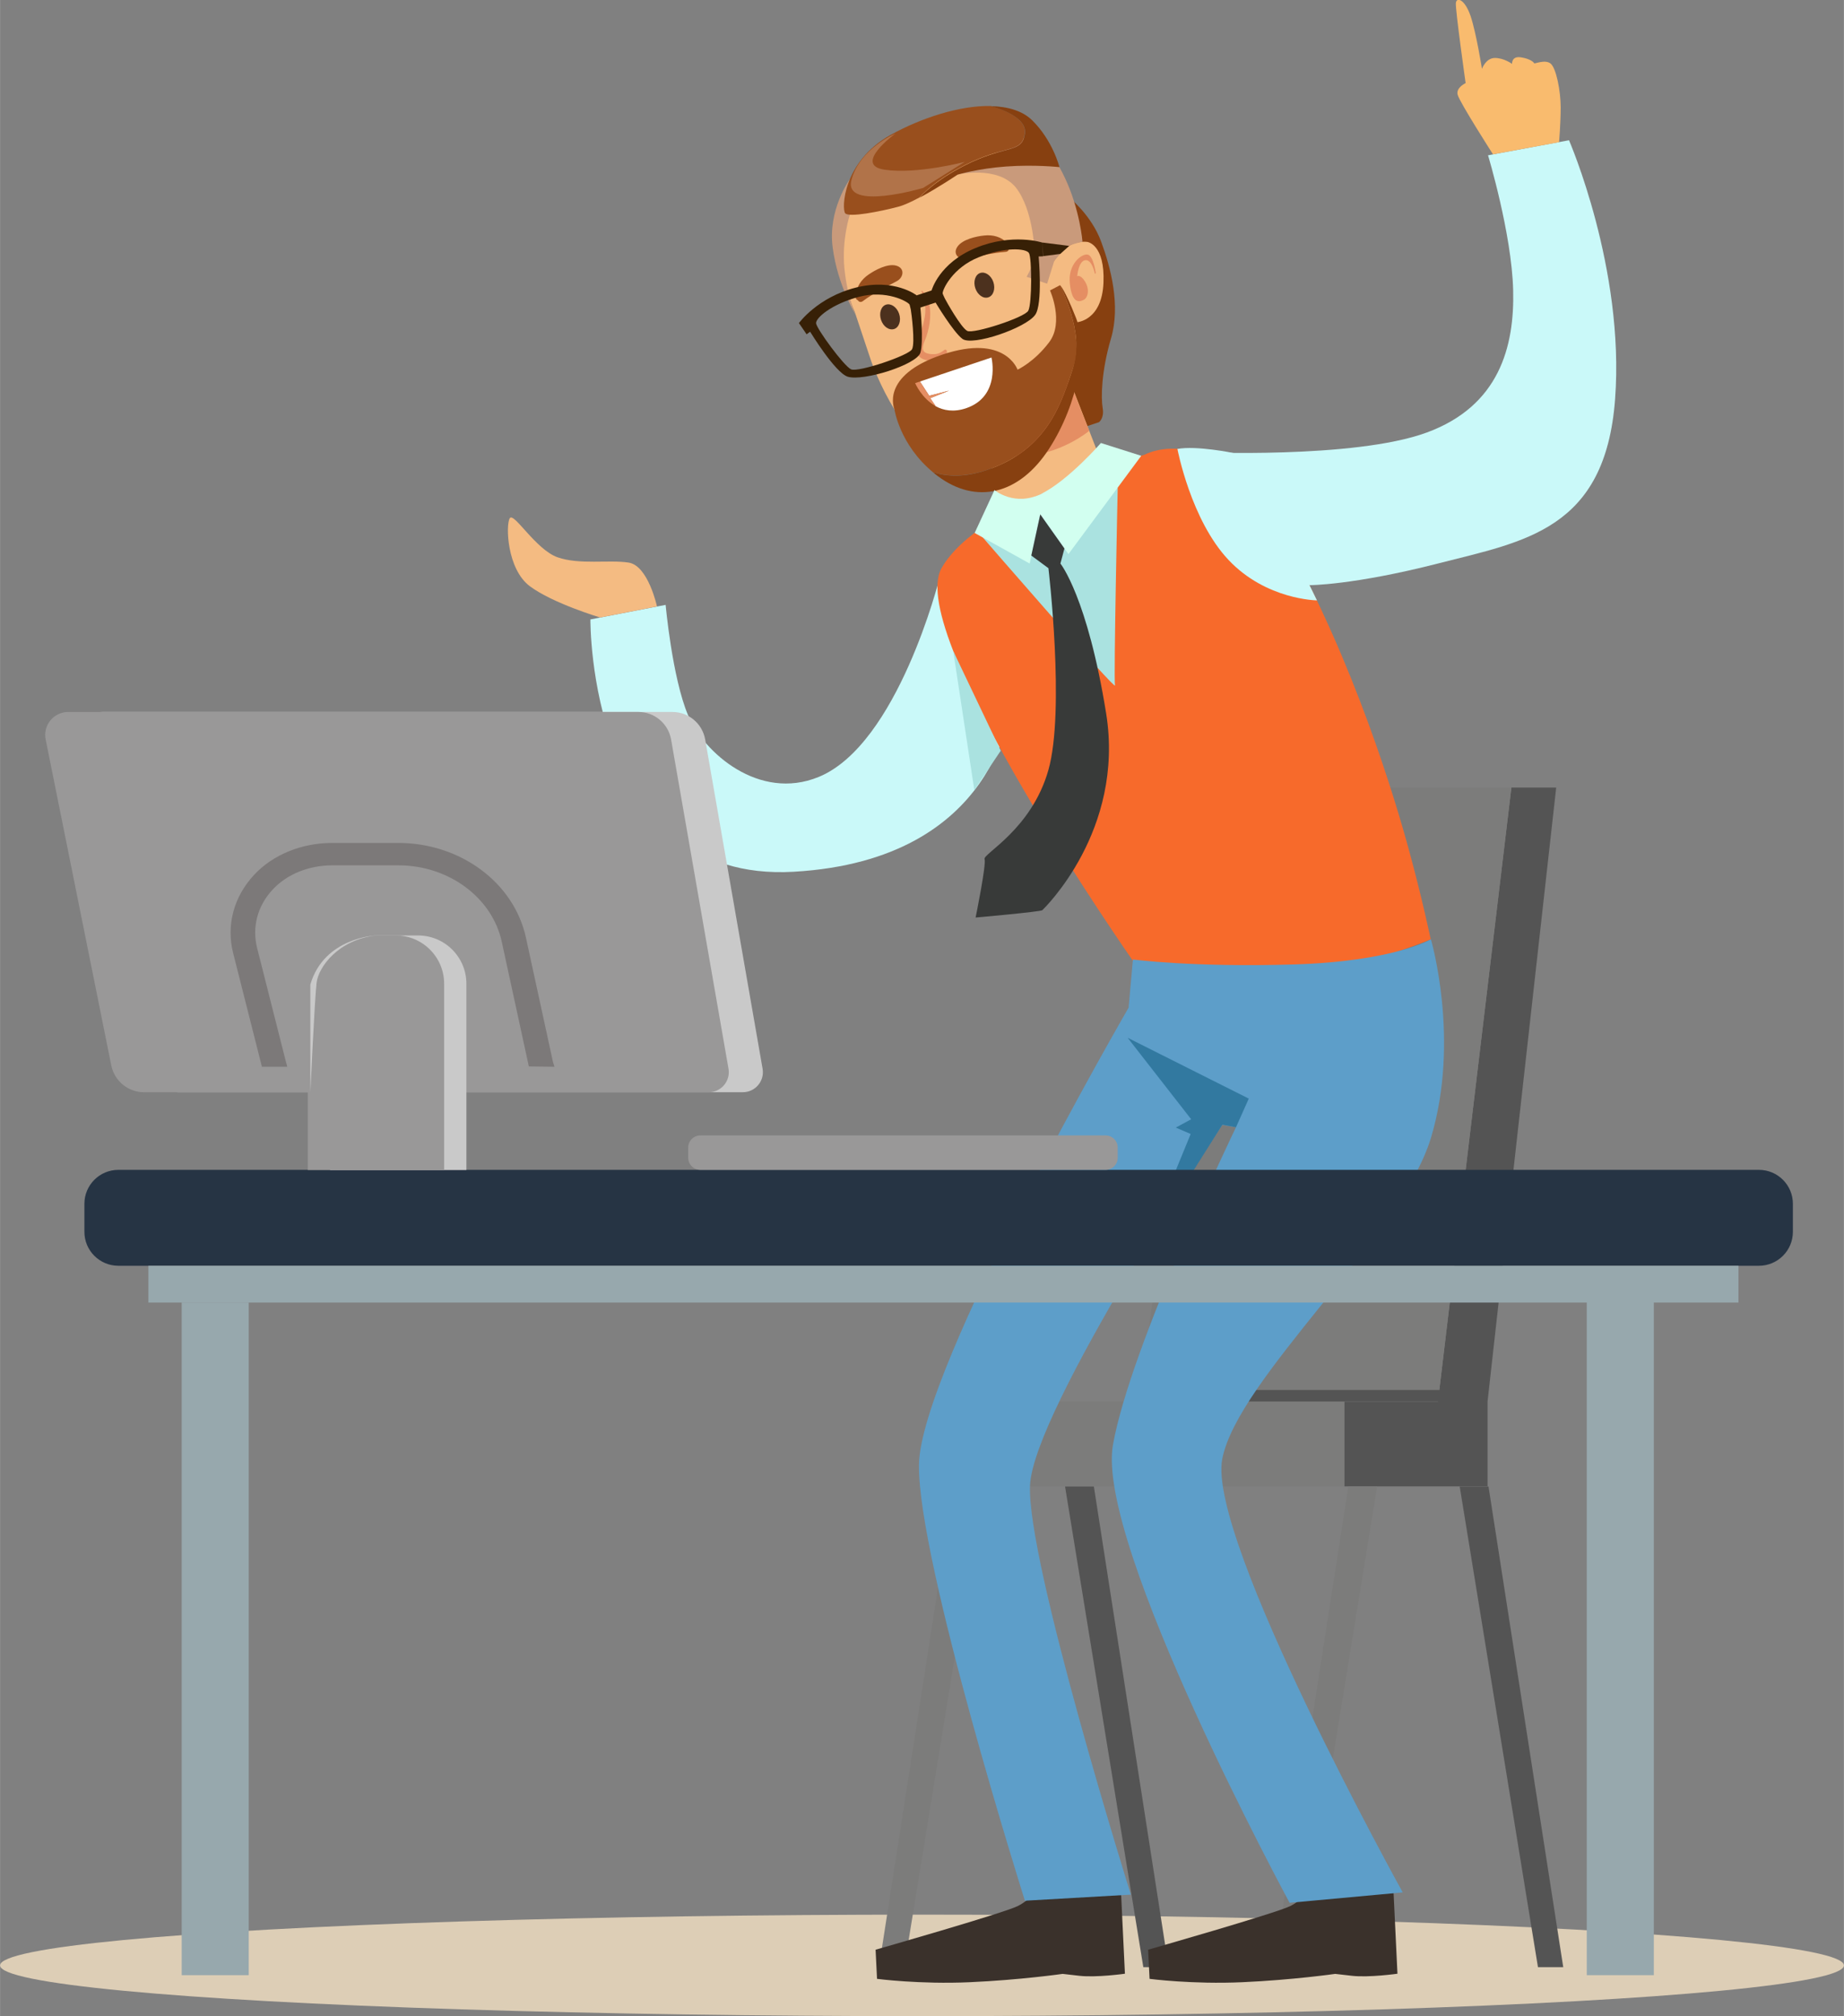 <?xml version="1.0" encoding="UTF-8"?> <svg xmlns="http://www.w3.org/2000/svg" width="1152" height="1259" viewBox="0 0 1152.2 1259.3"><rect x="0" y="0" width="1152.2" height="1259.3" fill="#808080" stroke="none"/><ellipse cx="576.1" cy="1227.6" rx="576.1" ry="31.7" fill="#ddceb6"></ellipse><path d="M747.1 282.4s99 4.4 144.3-12.2c45.4-16.6 55-53.7 54.1-89-.9-35.3-15.7-84.2-15.7-84.2l50.6-9.4s34.9 80.1 28.8 161.7c-6.1 81.6-56.5 88.8-110.4 102.6-53.5 13.7-80.5 13.6-80.5 13.6l-71.2-83.1z" fill="#caf9f9"></path><path d="M668.6 123.8s13.4 10.8 19.4 27c6 16.2 12.3 39.9 6.2 60.6-6.1 20.7-6.3 37.2-5.2 43.5 1.1 6.3-2.3 8.8-2.3 8.8l-10.8 3.6-29.3-43.7 9.1-70.8 12.9-29z" fill="#874010"></path><path d="M614.1 261.9l8.5 46.1s9.8 13.2 33.8 5.5c24-7.7 31.3-26.2 31.3-26.2L665.8 231l-51.7 30.9z" fill="#f4bb82"></path><path d="M680.6 269.1s-15.6 13.1-37.3 15.4c-21.6 2.4-25.6-2.4-25.6-2.4l-1-3.1 51.3-41.6 12.6 31.7z" fill="#e58e63"></path><path d="M534 194.6l10.4 31.1s21.9 62.8 54.3 58.2c32.4-4.7 62.8-31.7 69.3-46.3 6.4-14.6 4.6-36.3 4.6-36.3s15.9-.6 16.9-24.7-10.1-25.5-10.1-25.5-7.5-1.2-13.7 4.1c-6.3 5.3-7.1 8-7.1 8s-2.1-48.5-16.6-68.5c-14.5-20-67.7-23.5-100.5 10.9s-7.5 89-7.5 89z" fill="#f4bb82"></path><path d="M684.7 170.6s-1.4-10.4-4.8-11.5c-3.4-1.2-12.9 5.5-11.4 18.2 1.4 12.7 6 11.3 8.6 10 2.6-1.2 3.9-6.3 1-11.2-2.9-4.9-5-3.6-5-3.6s.7-9.5 5.1-10c4.3-.4 5.9 8.5 5.9 8.5l.6-.4z" fill="#e58e63"></path><path d="M609.4 180c-1.4-4.2 0-8.5 3.1-9.5s6.8 1.5 8.2 5.7c1.4 4.2 0 8.5-3.1 9.5-3.1 1.1-6.8-1.5-8.2-5.7zM550.5 199.8c-1.4-4.2 0-8.5 3.1-9.5s6.8 1.5 8.2 5.7c1.4 4.2 0 8.5-3.1 9.5-3.2 1-6.8-1.5-8.2-5.7z" fill="#4c311e"></path><path d="M572.6 219.4c-1.3-5.4 2.9-11.7 4.2-16.7.8-3.2 1.5-6.5 1.4-9.8-.1-3.9-1.5-7.2-2.4-10.9-.1-.3.2-.5.5-.3 5.7 5.4 5.6 16 4 23.1-.4 1.9-.9 3.7-1.5 5.5-.8 2.4-3.3 6.8-1.5 9.2 1.2 1.6 4.9 1.8 6.7 1.7 2.6-.1 4.2-1.2 6.2-2.7.6-.4 1.3.1 1.4.7.7 4.7-5 6.4-8.6 6.3-4.4-.2-9.2-1.2-10.4-6.1z" fill="#e58e63"></path><path d="M598.3 154c3.2-4.5 11.6-6.4 16.7-6.9 5.3-.6 10.7.8 14.3 4.7.5 0 1 .3 1.1.9l.2 1c.1.4 0 .8-.2 1.1.2 1.2-.5 2.4-2 2.5-8.3.6-16 2.6-24.1 4.4-4.8 1-9.4-2.9-6-7.7zM560.2 175.7c-7.3 3.9-14.4 7.4-21.1 12.4-1.2.9-2.5.5-3.1-.6-.4-.1-.7-.3-.9-.7l-.5-.9c-.3-.6-.1-1.1.3-1.5.1-5.3 3.4-9.9 7.8-12.9 4.2-2.9 11.8-7 17.2-5.6 5.7 1.5 4.8 7.5.3 9.8z" fill="#994f1d"></path><path d="M598.2 109s25.3-5.8 36.5 8.1c11.1 13.9 12.5 42 11.3 45.9-1.2 3.9-4.5 9.9-4.5 9.9l12.8 4.3 4.4-14.1s6.2-8.1 9.4-9.6 8.3-2.5 8.3-2.5-1.6-19.9-10.9-39.7C656.2 91.6 646 82.7 646 82.7L598.2 109zM531 134.2s-5.1 15.2-3.4 33.3c1.8 18.2 7 29.1 7 29.1s-11.2-18.3-14.3-41.9c-3.2-23.6 10.6-42.6 10.6-42.6l.1 22.1z" fill="#c99a7b"></path><path d="M556.4 84.3c19.3-10.7 43.2-18.4 62.4-18.1 0 0 23.3 5.5 21.5 17.3-1.8 11.8-10.6 7.2-33.2 17.6-22.6 10.4-32.5 22.2-32.5 22.2-5 2.7-9.8 4.9-13.2 5.8-11.3 3-31 6.9-33.3 4.1-2.2-2.6-1.7-32.1 28.3-48.9z" fill="#994f1d"></path><path d="M607.2 101.2c22.6-10.4 31.4-5.8 33.2-17.6 1.8-11.8-21.5-17.3-21.5-17.3 10.6.2 19.8 2.8 25.9 8.7 13 12.6 17.2 29.4 17.2 29.4s-15.3-1.7-33.3-.4c-17.9 1.3-30.4 5.1-30.4 5.1s-12.3 8.3-23.6 14.3c-.1 0 9.9-11.7 32.5-22.2z" fill="#874010"></path><path d="M559.5 83.4s-26.9 19.6-6.8 22.6c20.2 3 50.1-4.9 50.1-4.9l-26 16.3s-49.8 14.7-44.8-4.9c5.1-19.6 27.5-29.1 27.5-29.1z" opacity=".24" fill="#ffe7d7"></path><path d="M670.7 229.3c-7.2 21-15.2 51.2-54.1 64.3-13.8 4.6-25 4-33.6 1.4-21-17.4-24.1-39.3-24.1-39.3s-9.4-21 29.9-34.2 47 9.4 47 9.4 10.4-4.7 19.8-17.2.5-32.3.5-32.3l6.3-3.3c0 .1 15.5 30.2 8.3 51.2z" fill="#994f1d"></path><path d="M593 244l-12.4 3.2-5.8-8.9 44.7-15s6 24.3-15.9 31.7c-7.8 2.6-14.1 1.4-19-1.3l-3.4-5L593 244z" fill="#fff"></path><path d="M574.8 238.3l5.8 8.9L593 244l-11.7 4.7 3.4 5c-8.8-4.8-12.9-14.4-12.9-14.4l3-1z" fill="#e58e63"></path><path d="M655.5 280.3c-18.7 28.9-45.7 34.9-69.5 17.1-1.1-.8-2.1-1.6-3-2.4 8.7 2.7 19.8 3.3 33.6-1.4 39-13.1 46.9-43.3 54.1-64.3 7.2-21-8.3-51.1-8.3-51.1s2.8 2.3 9.9 20.3c7.2 17.9 1.9 52.8-16.8 81.8z" fill="#874010"></path><path d="M609.6 154.9c-22.9 9.4-27.5 26.5-27.5 26.5l-.5.2-8.3 2.7-.5.2s-13.9-10.9-37.9-4.9-35.7 22.2-35.7 22.2l4.8 7 2.2-1.6s15.6 25.6 23.5 28.1c9.8 3 43.1-7.5 45.4-15 2.1-6.8 0-28.2 0-28.2l.6-.2 8.3-2.7.6-.2s11.1 18.5 16.8 22.7c6.3 4.6 39.4-6.7 45.4-15 4.9-6.7 2.2-36.5 2.2-36.5l2.7-.1-.2-8.5c0-.1-19-6.2-41.9 3.3zm-40.5 38.4c.4 2.2 2.8 20.8.8 24.8-1.9 3.9-33.6 14.6-38.1 12.6s-21.6-25.4-21.9-28.8c-.2-3.4 9.8-12 26.8-16.5 17.1-4.5 30.4 2.9 31.6 4.8 0-.1.3.9.8 3.1zm73.4.8c-2.4 4.3-34.2 14.6-38.1 12.6-3.9-2-13.1-18.4-14.1-20.4s-1.3-3-1.3-3c-.2-2.3 6.2-16.1 22.5-22.6 16.4-6.6 29.5-5.6 31.4-2.7 1.9 2.8 2 31.8-.4 36.1zM651.5 151.5l16.6 2.1-5.6 5-10.7 1.4z" fill="#372006"></path><path fill="#7c7c7b" d="M595.9 875.4H840v53H595.9z"></path><path fill="#545454" d="M840.1 875.4h89.4v53h-89.4zM929.5 875.4l42.9-383.5h-28l-45.9 383.5z"></path><path fill="#7c7c7b" d="M944.4 491.9H762.3l-50.4 383.5h186.6z"></path><path fill="#545454" d="M711.9 875.4h193.3v-7.2H712.9z"></path><path fill="#7c7c7b" d="M842.5 928.5l-46.7 300.2h15.8l48.9-300.2z"></path><path fill="#545454" d="M930.1 928.5l46.7 300.2H961l-48.9-300.2z"></path><path fill="#7c7c7b" d="M595.9 928.5l-46.7 300.2H565l48.9-300.2z"></path><path fill="#545454" d="M683.5 928.5l46.7 300.2h-15.8l-48.9-300.2z"></path><path d="M587 361.2S561.1 465 511.5 485.3c-37.2 15.2-71.7-15.1-81.6-38.6-9.9-23.5-14-68.9-14-68.9l-47 9.1S367.2 552 496 544.5c128.7-7.4 135.4-104.6 135.4-104.6L587 361.2z" fill="#caf9f9"></path><path d="M715.2 284s44.4-24.7 87.8 52.7c43.5 77.4 69.3 164.4 77.4 194.3 8.2 29.9 13.6 55.7 13.6 55.7s-50.8 22.2-112 24.3c-61.1 2.2-74-10.7-74-10.7S565.1 396.1 588.3 354.9c23.2-41.2 126.9-70.9 126.9-70.9z" fill="#f76a2b"></path><path d="M700.3 1178.6l2.6 54.2s-17.8 2.5-28.4 1.3l-10.5-1.2s-26.6 3.8-58 5.2c-31.4 1.4-58-2.1-58-2.1l-.9-18.2s79.5-22.7 88.7-27.2c9.3-4.5 18.7-16.8 18.7-16.8l45.8 4.8zM870.6 1178.6l2.6 54.2s-17.8 2.5-28.4 1.3l-10.5-1.2s-26.6 3.8-58 5.2c-31.4 1.4-58-2.1-58-2.1l-.9-18.2s79.5-22.7 88.7-27.2c9.3-4.5 18.7-16.8 18.7-16.8l45.8 4.8z" fill="#3a312b"></path><path d="M894.1 586.7s18.5 62.8 0 124.1-120.9 150.4-130.4 200.6c-9.5 50.1 112.8 270.6 112.8 270.6l-70.7 6.5S684.5 964.6 695.4 902.6c10.9-62 76.9-198.5 76.9-198.5l-8.6-1.5S645.8 880.1 643.6 927.7c-2.2 47.6 63 255.7 63 255.7l-66.2 3.8S573.5 975.7 574.2 915c.7-60.7 131-285.6 131-285.6l2.7-30.1s38 5 100.5 3.1c62.6-1.9 85.7-15.7 85.7-15.7z" fill="#5d9ec9"></path><path fill="#3279a0" d="M772.3 704.1l8-17.9-75.7-38 39.7 50.9-9.6 5.2 9.3 4-30 73.1 49.8-78.9z"></path><path d="M932.9 96.4s-21.1-32.9-22.1-37.3c-1.1-4.4 5-7.2 5-7.2s-6.5-46-6.1-50c.4-3.9 5.5-2.6 9.2 8.1 3.6 10.8 7.1 33 7.1 33s2.4-6.8 8.1-6.8 10.7 3.7 10.7 3.7-.4-5 5.5-4.1c5.9.9 8.1 3.1 8.3 3.7s6.8-2.6 10.3.2c3.5 2.8 6.3 17.2 6.3 27.3 0 10-1 21.8-1 21.8l-41.3 7.6z" fill="#f9bb6e"></path><path fill="#aae2e0" d="M625.3 468.9l-29.7-62.3 13.2 86.9z"></path><path d="M410.5 378.8s-5.5-25.5-17.7-27.4-30.7 1.5-44.4-3.3-27.4-28.5-29.9-24.4c-2.6 4.1-1.8 31.8 12.6 42.5s43.9 19.5 43.9 19.5l35.5-6.9z" fill="#f4bb82"></path><path d="M63.9 444.7h356.3c10 0 18.6 7.2 20.4 17.1l35.9 205.8c1.3 7.6-4.6 14.6-12.3 14.6h-353c-9.9 0-18.4-7-20.4-16.7l-41-203.6c-1.8-8.9 5-17.2 14.1-17.2z" fill="#c9c9c9"></path><g><path fill="#97a8ad" d="M113.5 813.6h41.9v420.1h-41.9z"></path><path d="M1099.1 790.6H73.9c-11.7 0-21.2-9.5-21.2-21.2v-17.5c0-11.7 9.5-21.2 21.2-21.2h1025.2c11.7 0 21.2 9.5 21.2 21.2v17.5c0 11.7-9.5 21.2-21.2 21.2z" fill="#263444"></path><path fill="#97a8ad" d="M92.7 790.6h993.6v23H92.7zM991.5 813.6h41.9v420.1h-41.9z"></path></g><path d="M42.6 444.7h356.3c10 0 18.6 7.2 20.4 17.1l35.9 205.8c1.3 7.6-4.6 14.6-12.3 14.6h-353c-9.9 0-18.4-7-20.4-16.7l-41-203.6c-1.8-8.9 5-17.2 14.1-17.2z" fill="#999898"></path><path d="M236.3 584.3h24.9c16.7 0 30.2 13.5 30.2 30.2v116.3h-85.2V614.4c-.1-16.6 13.4-30.1 30.1-30.1z" fill="#c9c9c9"></path><path d="M222.4 584.3h24.9c16.7 0 30.2 13.5 30.2 30.2v116.3h-85.2V614.4c-.1-16.6 13.5-30.1 30.1-30.1z" fill="#999898"></path><path d="M234.8 584.3s-32.3 1.2-40.9 30.6v67.3s2.7-58.6 3.9-68.4c1.2-9.9 13.6-26.8 37-29.5z" fill="#c9c9c9"></path><g><path d="M163.8 666.3h15.6c.1 0-.7-3.1-.8-3.2l-18-71.1c-3.2-12.8.2-26 9.5-36.1 9.1-10 23.1-15.4 37.4-15.4H249c31.3 0 58.5 20.1 64.5 47.7l16.9 77.8c0 .1.1.1.2.1l15.8.2c.1 0-.9-2.9-.9-3l-16.9-77.7c-7.5-34.3-40.9-59.1-79.8-59.1h-41.2c-18.8 0-37 7.1-49 20.1-12.6 13.6-17.3 31.3-13 48.5l18 71.1c0 .1.1.2.2.1z" fill="#7c7979"></path></g><path d="M437.6 709.2h253.2c4.2 0 7.6 3.4 7.6 7.6v6.3c0 4.2-3.4 7.6-7.6 7.6H437.6c-4.2 0-7.6-3.4-7.6-7.6v-6.3c0-4.2 3.4-7.6 7.6-7.6z" fill="#999898"></path><path d="M614.1 335.7s83.5 96.4 82.6 92.4c-.9-4 1.7-123.6 1.7-123.6l-45 9.9-39.3 21.3z" fill="#aae2e0"></path><path d="M687.9 276.7s-20.2 23.2-37 31.6c-16.8 8.5-29.5-2.2-29.5-2.2L609 332.9l34.4 19.1 6.6-30.8 17.6 24.9 45.5-61.4-25.2-8z" fill="#d2fff0"></path><path d="M644.4 347l10.7 7.9s10.5 88.8 0 126-41.1 52.4-39.9 55.7c1.2 3.3-5.6 36.5-5.6 36.5s40.7-3.6 41.7-4.6c1-1 51.5-49.7 39.9-122.7-11.7-72.9-28.6-93.8-28.6-93.8l2.5-9.4-15.1-21.3-5.6 25.7z" fill="#383a39"></path><path d="M735.7 280.4s8.4 44.5 32 69.4c23.5 24.9 55.2 25.2 55.2 25.2l-4.6-9.4-3.5-54.8-44-27.8c-.1-.1-23.3-4.8-35.1-2.6z" fill="#caf9f9"></path></svg> 